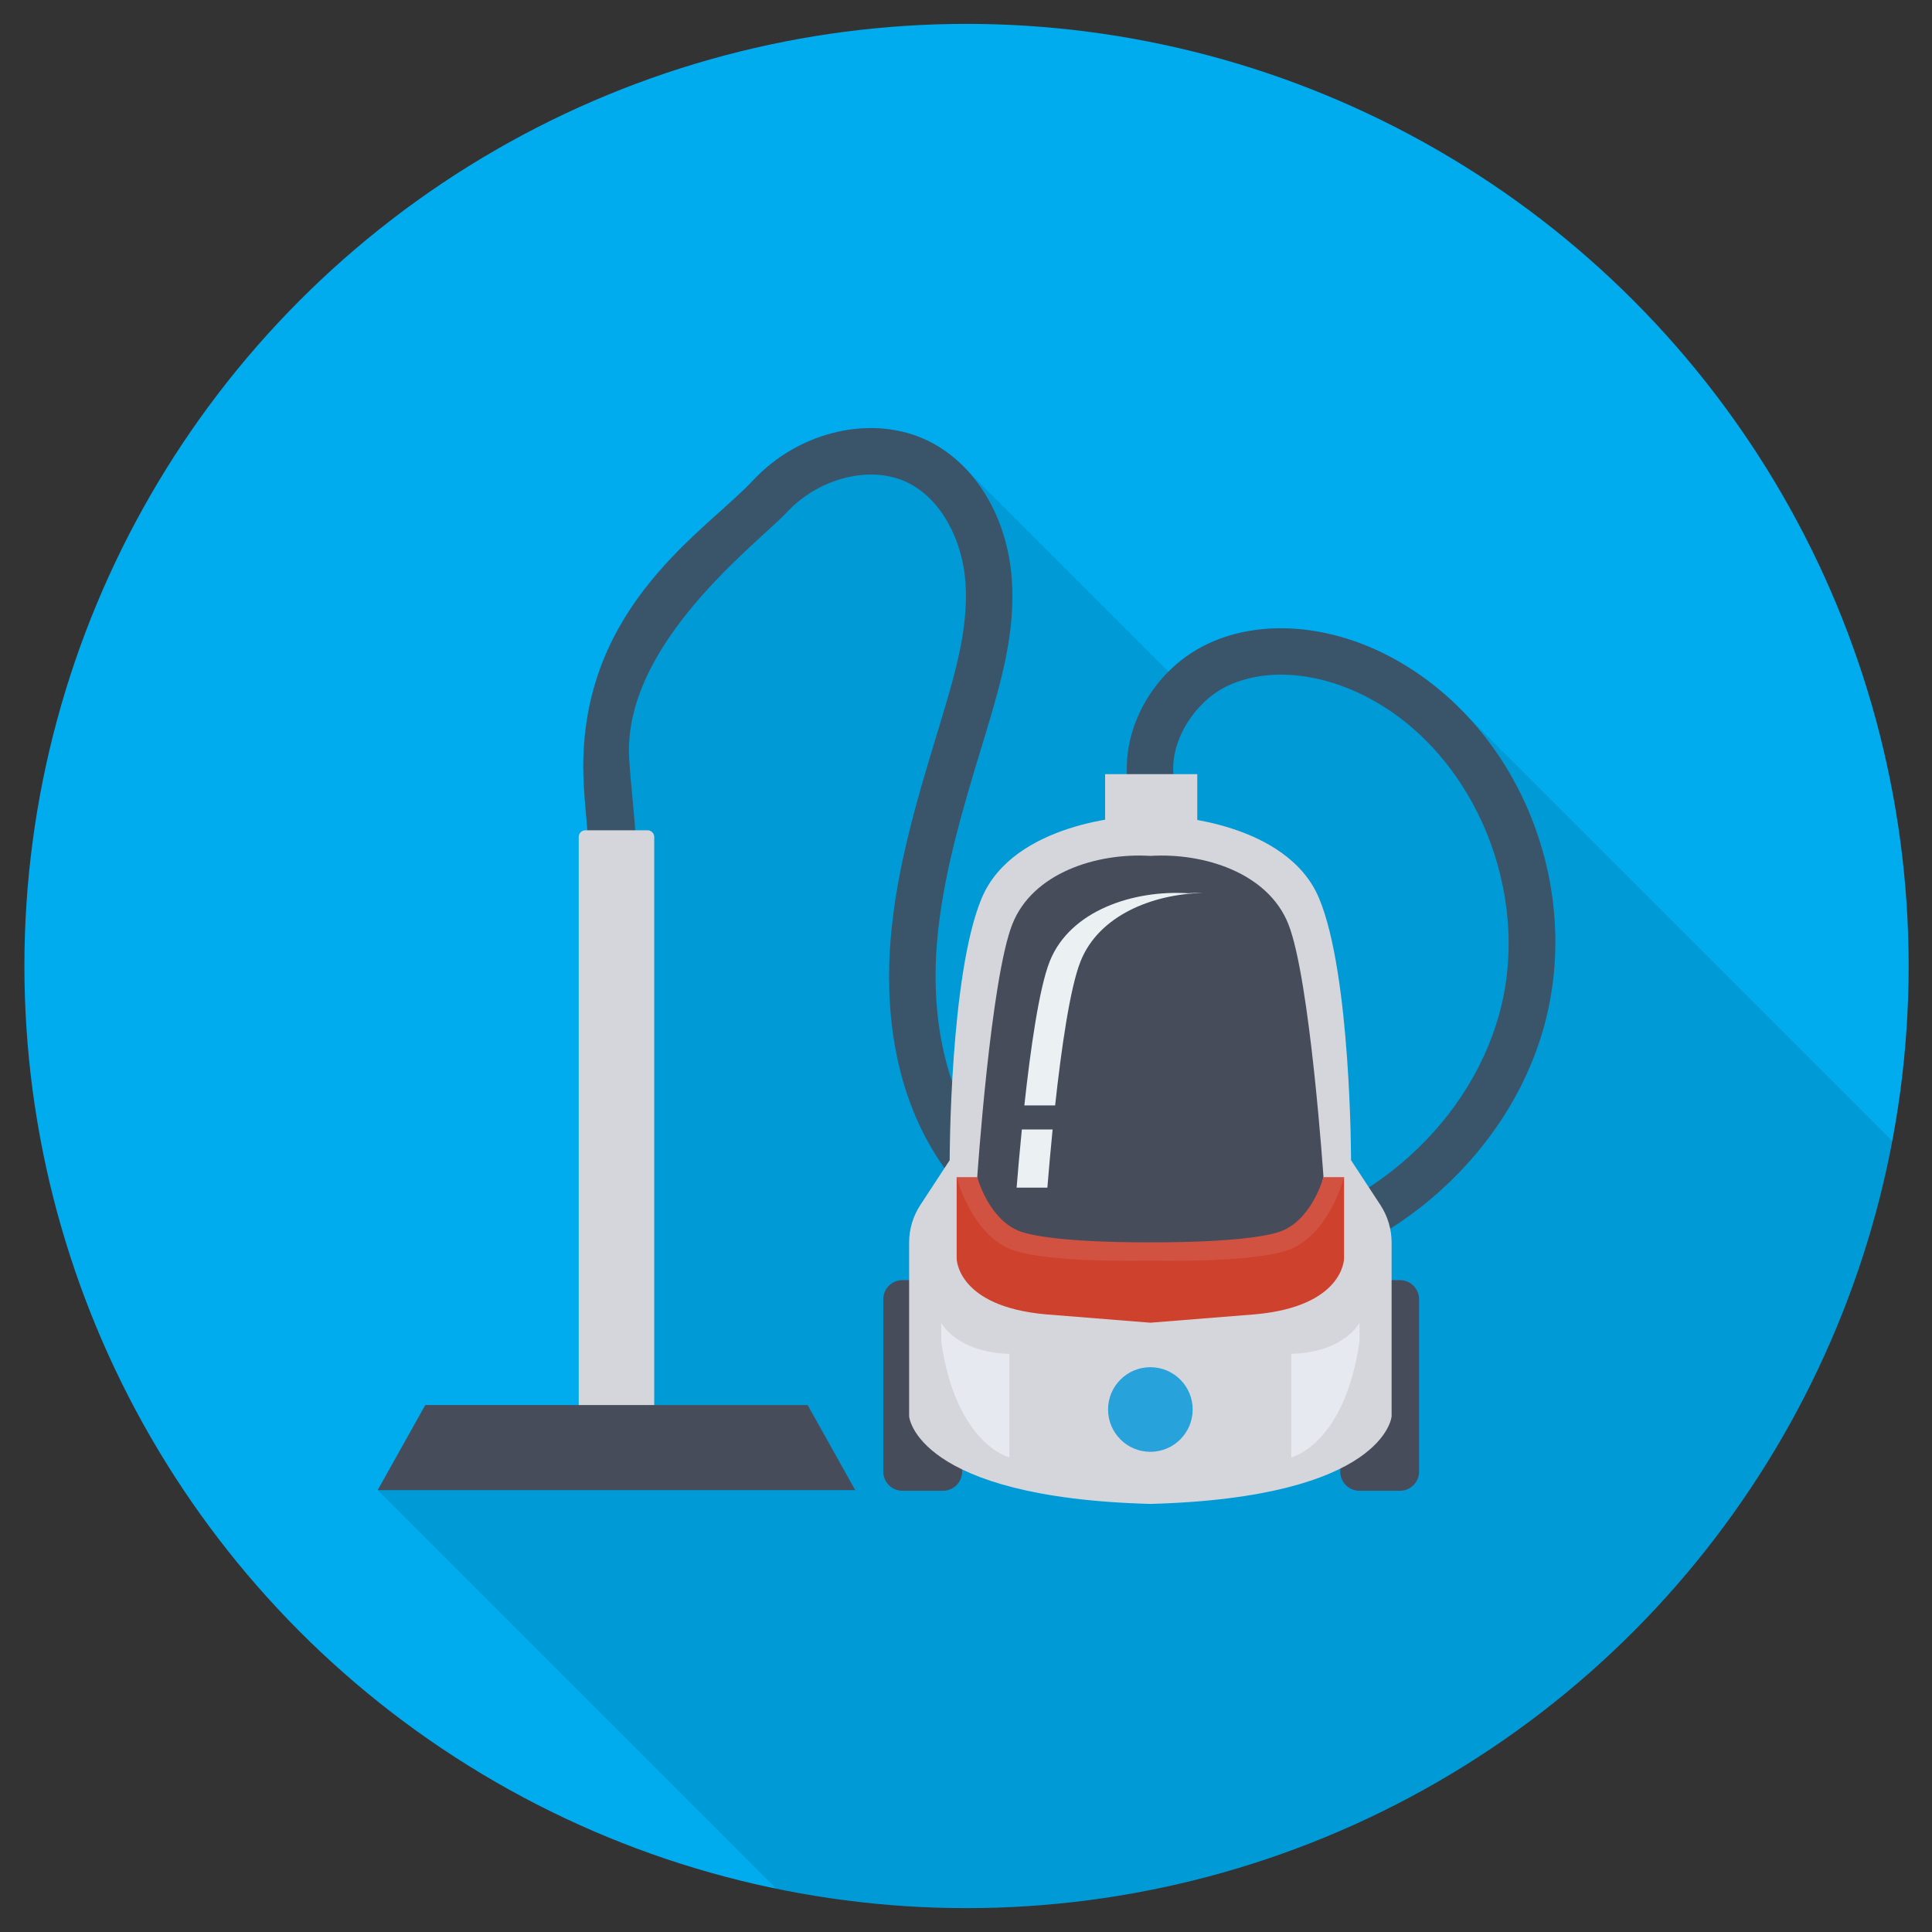 <?xml version="1.0" encoding="utf-8"?>
<!-- Generator: Adobe Illustrator 16.0.0, SVG Export Plug-In . SVG Version: 6.00 Build 0)  -->
<!DOCTYPE svg PUBLIC "-//W3C//DTD SVG 1.1//EN" "http://www.w3.org/Graphics/SVG/1.1/DTD/svg11.dtd">
<svg version="1.1" id="Capa_1" xmlns="http://www.w3.org/2000/svg" xmlns:xlink="http://www.w3.org/1999/xlink" x="0px" y="0px"
	 width="400px" height="400px" viewBox="56 56 400 400" enable-background="new 56 56 400 400" xml:space="preserve">
<rect x="56" y="56" width="400" height="400" fill="#333333" stroke="none"/>
<circle fill="#00ABEE" cx="256.109" cy="256" r="195.057"/>
<path opacity="0.1" enable-background="new    " d="M256.111,451.057c95.348,0,174.666-68.431,191.648-158.848l-88.87-88.854v0.03
	c-4.238-4.358-9.084-8.167-14.478-11.093c-12.862-6.979-27.096-8.168-38.097-3.109c-3.202,1.463-5.975,3.505-8.353,5.913
	l-41.846-41.846l-0.09-0.031c-2.286-2.407-4.876-4.45-7.773-5.881c-11.398-5.639-26.668-2.226-36.329,8.107
	c-9.783,10.484-35.171,25.692-35.171,59.248c0,4.359,0.488,8.778,0.854,13.197h-0.427c-0.762,0-1.372,0.64-1.372,1.402v117.613
	h-31.758l-9.845,17.616l82.567,82.566C229.479,449.69,242.636,451.057,256.111,451.057z"/>
<path fill="#3A556A" d="M303.298,322.479c-20.919,0.001-40.509-9.074-51.584-24.401c-11.259-15.583-12.377-34.412-11.33-47.462
	c1.2-14.974,5.578-29.402,9.81-43.354l0.847-2.797c3.011-9.962,5.456-18.927,4.853-27.754c-0.641-9.356-5.314-17.507-11.905-20.763
	c-7.554-3.728-18.321-1.118-25.042,6.077c-6.012,6.437-34.209,27.366-32.671,51.223c0.74,11.46,2.982,23.489,0.298,35.346
	l-9.384-2.126c2.33-10.291-0.424-21.224-0.425-31.761c-0.002-33.582,25.378-48.786,35.151-59.25
	c9.661-10.342,24.942-13.764,36.334-8.134c9.752,4.817,16.359,15.826,17.243,28.731c0.714,10.451-1.952,20.311-5.241,31.194
	l-0.851,2.806c-4.084,13.465-8.309,27.388-9.426,41.33c-1.297,16.171,2.092,30.751,9.538,41.057
	c10.642,14.732,30.927,22.552,51.709,19.918c25.933-3.29,48.642-22.439,55.222-46.57c6.737-24.702-4.954-53.271-26.614-65.041
	c-10.226-5.555-21.25-6.613-29.489-2.833c-7.899,3.627-14.115,14.313-10.294,22.656l-8.747,4.007
	c-5.746-12.548,1.273-29.092,15.026-35.405c10.978-5.042,25.22-3.873,38.096,3.122c25.839,14.038,39.297,46.723,31.306,76.027
	c-7.577,27.783-33.604,49.817-63.295,53.581C309.374,322.291,306.323,322.479,303.298,322.479z"/>
<path fill="#D5D6DB" d="M284.801,216.279h19.081v13.895h-19.081V216.279z"/>
<path fill="#474C5B" d="M345.84,321.035h-8.385c-2.191,0-3.967,1.776-3.967,3.967v35.679c0,2.191,1.775,3.968,3.967,3.968h8.385
	c2.191,0,3.967-1.776,3.967-3.968v-35.679C349.807,322.812,348.031,321.035,345.84,321.035z"/>
<path fill="#474C5B" d="M251.227,321.035h-8.385c-2.19,0-3.967,1.776-3.967,3.967v35.679c0,2.191,1.776,3.968,3.967,3.968h8.385
	c2.191,0,3.968-1.776,3.968-3.968v-35.679C255.194,322.812,253.417,321.035,251.227,321.035z"/>
<path fill="#D5D6DB" d="M341.795,305.479l-6.076-9.271c0,0,0-38.454-6.63-54.251c-6.629-15.796-30.94-16.912-30.94-16.912h-3.978
	h-3.979c0,0-24.31,1.116-30.941,16.912c-6.63,15.797-6.63,54.251-6.63,54.251l-6.073,9.271c-1.517,2.314-2.324,5.021-2.324,7.789
	v35.98c0,0,1.326,16.798,49.947,18.123c48.62-1.325,49.947-18.123,49.947-18.123v-35.98
	C344.118,310.5,343.31,307.793,341.795,305.479z"/>
<path fill="#E6E9EF" d="M264.987,336.303v21.43c0,0-11.04-2.598-14.124-24.028v-3.851
	C250.863,329.854,253.948,335.977,264.987,336.303z"/>
<path fill="#474C5B" d="M330.014,299.709c0,0-2.789-41.108-7.281-52.402c-4.203-10.565-17.394-14.785-28.562-14.102
	c-11.169-0.683-24.36,3.537-28.562,14.102c-4.493,11.294-7.281,52.402-7.281,52.402l0.219,3.483l5.263,8.663l30.361,3.508
	l32.853-3.18L330.014,299.709z"/>
<path fill="#CE412D" d="M322.855,313.55l-11.129,0.916l-17.556,0.897l-17.556-0.897l-11.131-0.916l-11.42-13.841v16.832
	c0,0,0,9.924,18.417,11.577l21.69,1.735l21.688-1.735c18.417-1.653,18.417-11.577,18.417-11.577v-16.832L322.855,313.55z"/>
<path fill="#D15241" d="M330.014,299.709c0,0-2.132,8.053-8.055,10.895c-5.922,2.842-27.788,2.605-27.788,2.605
	s-21.868,0.236-27.789-2.605s-8.054-10.895-8.054-10.895h-4.264c0,0,2.959,11.613,11.134,14.922
	c7.309,2.958,28.973,2.369,28.973,2.369s21.664,0.589,28.974-2.369c8.174-3.309,11.132-14.922,11.132-14.922H330.014z"/>
<path fill="#EBF0F3" d="M274.453,284.862c1.258-11.529,3.055-24.273,5.263-29.824c3.802-9.536,14.878-13.899,25.206-14.159
	c-1.021-0.029-2.03,0-3.023,0.057c-11.164-0.691-24.357,3.529-28.562,14.102c-2.209,5.551-4.004,18.295-5.256,29.824H274.453z"/>
<path fill="#EBF0F3" d="M267.562,289.84c-0.465,4.673-0.829,8.908-1.082,12.048h6.368c0.254-3.14,0.62-7.375,1.085-12.048H267.562z"
	/>
<path fill="#E6E9EF" d="M323.354,336.303v21.43c0,0,11.04-2.598,14.124-24.028v-3.851
	C337.478,329.854,334.394,335.977,323.354,336.303z"/>
<path fill="#27A2DB" d="M294.171,339.063c-4.838,0-8.761,3.921-8.761,8.759s3.923,8.76,8.761,8.76c4.837,0,8.759-3.922,8.759-8.76
	S299.008,339.063,294.171,339.063z"/>
<path fill="#D5D6DB" d="M190.072,227.901h-12.877c-0.762,0-1.379,0.618-1.379,1.379v125.179h15.636V229.28
	C191.452,228.519,190.834,227.901,190.072,227.901z"/>
<path fill="#474C5B" d="M233.067,364.514h-98.866l9.851-17.611h79.164L233.067,364.514z"/>
</svg>

